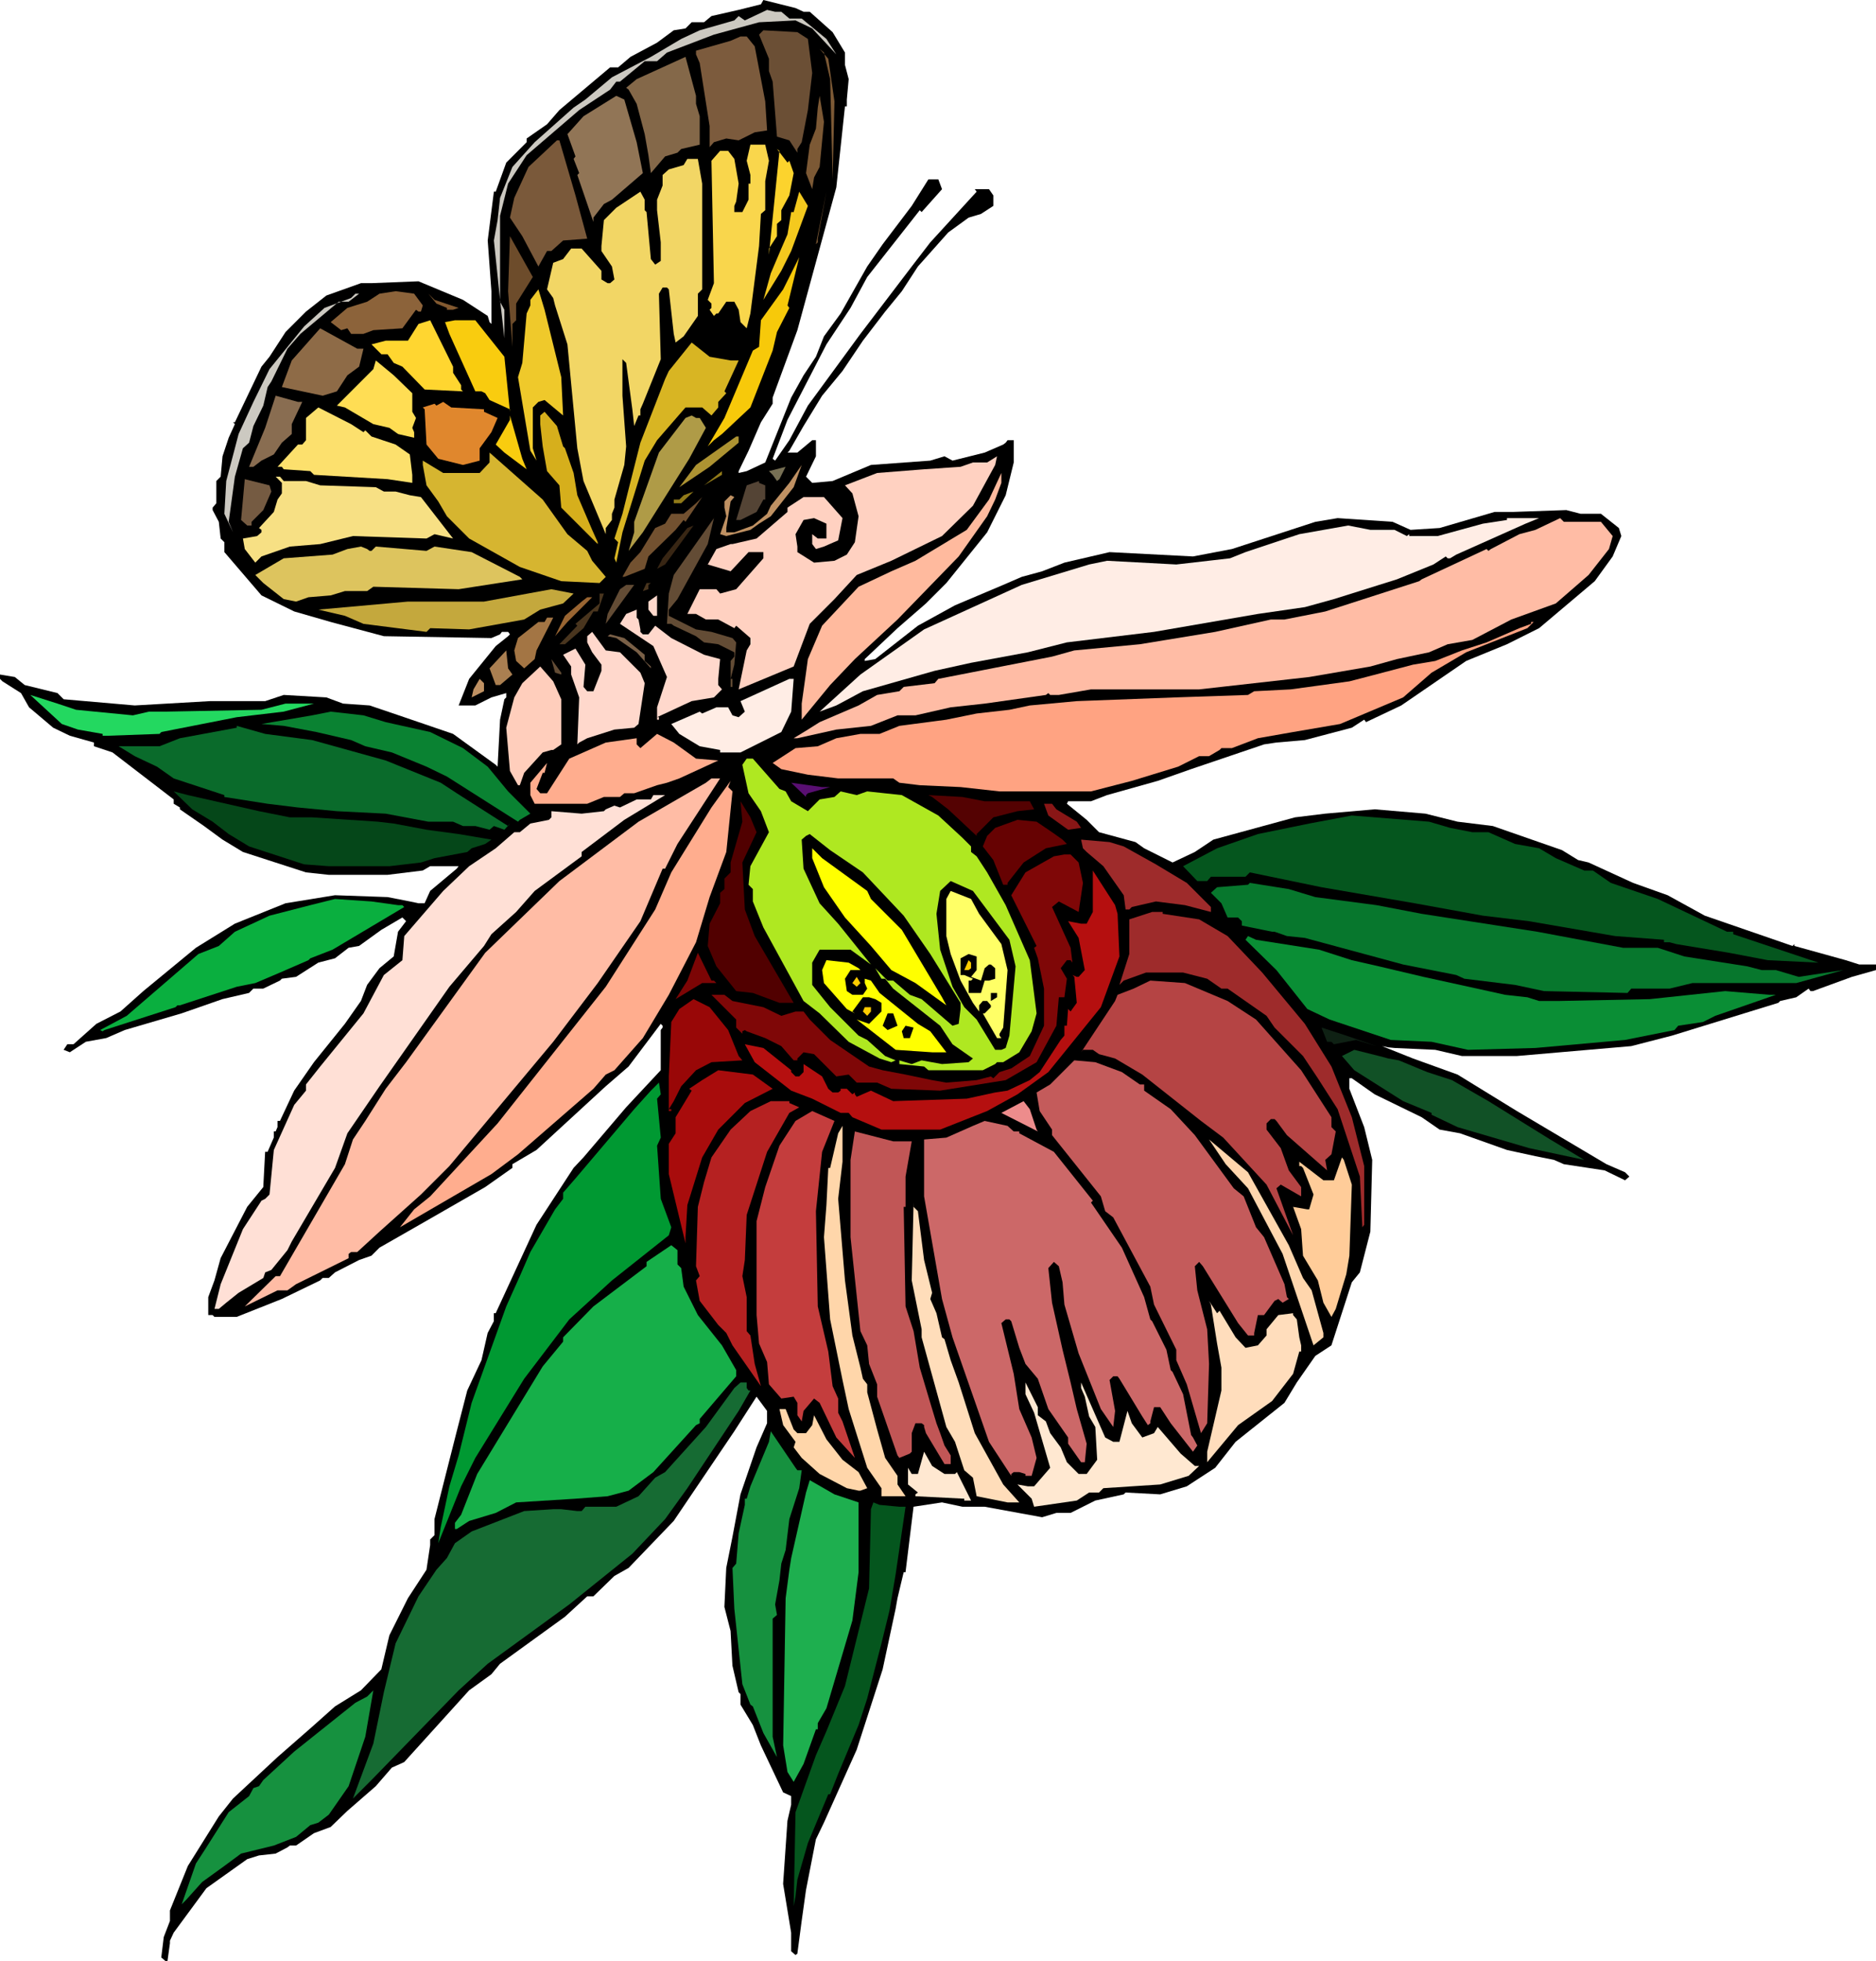 <?xml version="1.0" encoding="UTF-8" standalone="no"?>
<svg
   version="1.0"
   width="129.766mm"
   height="135.592mm"
   id="svg125"
   sodipodi:docname="Butterfly 130.wmf"
   xmlns:inkscape="http://www.inkscape.org/namespaces/inkscape"
   xmlns:sodipodi="http://sodipodi.sourceforge.net/DTD/sodipodi-0.dtd"
   xmlns="http://www.w3.org/2000/svg"
   xmlns:svg="http://www.w3.org/2000/svg">
  <sodipodi:namedview
     id="namedview125"
     pagecolor="#ffffff"
     bordercolor="#000000"
     borderopacity="0.25"
     inkscape:showpageshadow="2"
     inkscape:pageopacity="0.0"
     inkscape:pagecheckerboard="0"
     inkscape:deskcolor="#d1d1d1"
     inkscape:document-units="mm" />
  <defs
     id="defs1">
    <pattern
       id="WMFhbasepattern"
       patternUnits="userSpaceOnUse"
       width="6"
       height="6"
       x="0"
       y="0" />
  </defs>
  <path
     style="fill:#000000;fill-opacity:1;fill-rule:evenodd;stroke:none"
     d="m 210.08,3.07 h 1.616 l 5.979,5.332 3.232,5.332 v 3.231 l 0.97,3.716 -0.485,5.332 v 1.777 h -0.485 l -2.262,21.165 -10.181,37.321 -6.464,17.61 v 1.616 l -3.07,4.847 -3.232,7.432 -2.586,5.332 v 0.485 l 2.101,-0.485 4.848,-2.262 6.787,-16.964 3.232,-5.816 3.232,-4.847 2.101,-5.332 4.363,-5.978 6.949,-12.279 4.04,-5.816 7.595,-10.017 4.363,-6.947 h 2.586 l 0.97,2.585 -5.333,5.978 -0.485,-0.485 -13.736,17.449 -4.363,8.078 -6.302,9.532 -10.181,19.71 -3.878,10.178 0.646,0.485 3.717,-5.332 4.848,-9.047 13.736,-18.741 13.413,-17.61 4.848,-6.301 12.12,-13.248 -0.485,-0.646 h 3.717 l 1.131,1.616 v 2.747 l -3.232,2.1 -3.232,0.969 -5.333,3.877 -7.918,8.886 -4.202,6.462 -4.363,5.332 -5.818,7.593 -5.333,7.916 -5.333,6.462 -4.848,7.917 -3.717,6.462 -0.485,0.485 h 2.586 l 3.878,-3.231 h 0.97 v 4.201 l -2.586,5.332 1.616,1.616 5.333,-0.485 10.019,-4.201 15.514,-1.131 3.717,-1.131 2.101,1.131 8.403,-2.1 4.848,-2.1 0.646,-0.485 0.485,-0.646 h 1.616 v 5.816 l -2.101,8.563 -4.848,9.694 -10.666,13.248 -5.333,5.332 -7.434,6.462 -8.565,8.078 v 0.485 l 2.747,-0.485 11.15,-8.724 9.696,-5.332 12.605,-5.332 4.848,-2.1 5.333,-1.454 5.818,-2.262 11.797,-2.747 21.816,1.131 10.181,-1.939 21.816,-7.109 5.818,-0.969 14.382,0.969 4.686,2.1 7.595,-0.485 14.382,-4.201 h 4.848 l 13.898,-0.485 3.717,0.969 h 5.333 l 4.686,3.716 0.646,2.1 -2.262,5.332 -4.686,6.462 -14.544,12.279 -8.403,4.201 -10.666,4.362 -16.968,11.632 -9.211,4.362 -0.485,-0.646 -3.232,2.1 -12.282,3.231 -7.434,0.646 -3.232,0.485 -19.069,6.462 -8.726,3.07 -13.251,3.716 -4.202,1.616 h -5.979 l -0.323,0.646 5.171,4.201 3.232,3.231 9.534,2.585 2.262,1.616 7.434,3.716 5.818,-2.747 4.848,-3.231 21.331,-5.816 7.918,-0.969 12.928,-1.131 13.251,1.131 8.403,2.1 9.211,1.131 18.099,6.301 4.202,2.585 2.747,0.646 11.635,5.332 9.05,3.231 9.696,5.332 22.947,7.917 0.485,-0.485 v 0.485 l 13.413,3.716 3.555,1.131 h 4.363 v 1.454 l -6.302,1.777 -10.181,3.716 h -0.646 l -0.485,-0.646 -3.232,2.262 -4.202,0.969 -0.485,0.485 -27.795,8.563 -10.666,2.747 -29.896,2.585 h -14.382 l -6.949,-1.616 -10.666,-0.485 -1.616,-0.162 -1.616,-0.323 8.08,3.231 11.635,4.201 15.514,9.532 23.432,13.894 4.848,2.1 1.131,1.131 -1.131,0.969 -5.333,-2.585 -10.666,-1.616 -2.586,-1.131 -4.848,-0.969 -7.434,-1.616 -12.282,-4.362 -5.333,-0.969 -4.686,-3.231 -12.282,-5.978 -5.979,-4.201 h -0.646 v 2.747 l 3.878,10.017 2.101,8.563 -0.485,18.741 -2.747,10.663 -2.101,2.585 -5.333,16.479 -4.202,2.747 -4.848,6.947 -3.232,5.332 -12.766,10.178 -5.333,6.786 -7.434,4.847 -6.949,2.1 -9.05,-0.485 -0.485,0.485 -7.434,1.616 -6.464,3.231 h -3.717 l -3.717,1.131 -15.029,-2.747 h -5.818 l -5.333,-1.131 -7.434,1.131 -2.101,17.125 h -0.485 l -1.616,6.786 -0.485,2.747 -3.394,15.833 -6.787,21.003 -8.565,19.064 -2.101,4.362 -2.586,13.248 -1.131,8.078 -1.131,8.563 -0.485,0.323 -1.131,-0.969 v -4.847 l -2.101,-12.763 1.131,-16.479 0.97,-4.201 v -2.262 l -2.101,-0.969 -5.818,-12.279 -2.101,-5.332 -3.232,-5.332 v -2.747 l -0.485,-0.485 -1.616,-6.947 -0.485,-9.047 -1.616,-6.301 0.485,-10.178 1.616,-8.078 2.101,-11.148 4.202,-12.279 2.747,-6.301 v -3.231 l -2.747,-3.716 -5.818,9.047 -15.837,23.426 -11.797,12.279 -3.717,2.1 -5.494,5.332 h -1.616 l -5.818,5.332 -16.968,12.279 -2.262,2.747 -5.818,4.201 -16.968,18.741 -3.232,1.454 -4.202,4.847 -7.434,6.462 -4.363,4.201 -4.363,1.616 -4.686,3.231 h -1.616 l -0.646,0.485 -3.07,1.616 -4.363,0.485 -3.07,0.969 -10.666,7.593 -8.565,11.632 -0.97,2.1 v 0.646 l -0.646,4.685 h -0.485 l -1.131,-0.969 0.646,-5.332 1.616,-4.201 v -2.747 l 4.686,-11.632 8.08,-12.925 3.717,-4.685 11.635,-10.825 9.05,-7.917 5.979,-5.332 6.787,-4.201 5.333,-5.493 2.101,-8.886 4.848,-9.694 4.848,-7.432 0.97,-6.462 v -1.454 l 1.131,-1.131 v -4.201 l 3.232,-12.763 2.586,-10.178 2.747,-10.663 3.717,-7.917 1.616,-7.109 1.616,-3.07 v -2.1 h 0.485 l 10.666,-23.103 9.696,-14.864 2.586,-2.747 11.15,-13.086 9.05,-9.694 v -10.501 l 0.485,-0.646 v -0.485 l -0.485,-0.485 -8.403,11.148 -5.979,5.17 -18.099,16.641 -6.302,3.716 v 0.969 l -7.11,5.008 -16.322,9.371 -11.312,6.462 -2.101,2.1 -3.232,1.131 -6.302,3.231 -1.616,1.454 h -1.616 l -0.646,0.646 -10.019,4.847 -11.797,4.685 h -5.818 l -0.485,-0.485 h -1.131 v -4.685 l 1.616,-4.362 1.616,-5.816 6.949,-13.41 4.202,-5.17 0.485,-9.209 h 0.646 l 1.616,-3.716 v -1.616 h 0.485 l 0.485,-1.131 v -1.616 h 0.646 l 3.717,-7.917 5.171,-7.432 8.08,-10.017 4.202,-5.978 1.616,-4.201 3.232,-4.362 3.717,-3.07 1.131,-6.462 2.101,-2.747 -0.97,-0.969 -5.494,3.231 -5.818,4.201 -2.747,0.485 -3.555,2.747 -4.363,1.131 -5.818,3.716 -3.717,0.485 -0.485,0.485 -4.363,2.1 h -2.586 l -1.131,1.131 -6.949,1.616 -10.666,3.716 -14.867,4.362 -4.848,2.1 -5.333,0.969 -4.202,2.747 -1.616,-0.646 0.97,-1.454 h 1.616 l 5.979,-5.332 6.302,-3.231 5.979,-5.332 13.736,-11.309 10.181,-6.301 13.251,-5.332 12.928,-2.1 13.736,0.485 5.818,1.131 2.262,0.485 h 1.616 l 1.454,-3.231 6.949,-5.816 0.485,-0.646 h -7.434 l -1.939,1.131 -9.211,1.131 H 85.971 l -5.979,-0.646 -16.483,-5.332 -5.333,-3.231 -4.848,-3.554 -6.302,-4.362 v -0.485 l -1.616,-0.969 v -1.131 l -15.998,-12.279 -4.848,-1.616 v -0.969 l -6.302,-1.777 -4.363,-2.1 L 7.595,184.826 5.494,181.11 0.646,178.04 0,177.394 v -1.131 l 3.878,0.646 2.586,2.1 8.565,2.1 1.616,1.616 18.584,1.616 19.715,-1.131 h 14.382 l 4.848,-1.616 11.15,0.646 4.363,1.616 6.949,0.485 9.05,3.07 12.766,4.362 11.15,8.078 0.485,0.485 0.646,-12.279 1.131,-5.332 0.485,-0.485 v -1.131 l -3.878,1.131 -4.202,2.1 h -4.363 l 2.747,-6.947 6.949,-8.563 3.232,-2.585 0.485,-0.485 -0.485,-0.646 h -1.616 l -0.485,0.646 -2.262,0.969 -28.118,-0.485 -13.898,-3.716 -9.534,-2.747 -8.565,-4.201 -9.696,-11.309 v -2.585 l -0.97,-0.969 -0.485,-4.362 -1.616,-3.07 v -0.646 l 0.97,-1.131 v -5.816 l 1.131,-1.131 0.485,-5.332 1.616,-4.847 1.616,-3.554 -0.485,-0.485 h 0.485 l 6.949,-14.541 2.101,-2.585 4.202,-6.462 5.333,-5.332 5.333,-4.201 9.05,-3.231 h 2.747 l 12.282,-0.485 11.635,4.847 6.464,4.201 0.485,1.616 0.485,0.485 v -8.563 l -0.97,-13.248 1.616,-12.763 h 0.485 l 2.747,-7.593 5.333,-5.332 v -0.969 l 5.333,-3.716 3.232,-3.716 13.251,-11.148 h 2.101 l 3.232,-2.747 6.949,-3.716 4.363,-3.231 3.07,-0.485 1.616,-1.616 h 3.232 l 1.939,-1.616 7.11,-1.616 5.818,-1.454 L 199.576,0 l 8.403,2.1 z"
     id="path1" />
  <path
     style="fill:#ccc9c1;fill-opacity:1;fill-rule:evenodd;stroke:none"
     d="m 204.262,3.07 2.101,1.777 h 3.232 l 6.464,5.332 2.586,4.039 -6.302,-6.786 -4.363,-2.1 -9.534,0.485 -11.797,3.231 -12.282,4.685 -2.586,2.262 h -3.232 l -6.464,5.332 h -0.97 l -1.616,2.1 -8.08,5.332 -13.736,11.794 -4.848,7.432 -2.101,8.401 v 22.457 l 1.131,2.1 v 7.432 l -1.131,-10.017 -1.616,-15.51 0.97,-5.332 0.646,-5.816 3.232,-8.078 5.818,-6.462 10.181,-9.047 3.07,-2.1 6.949,-5.816 10.181,-5.332 7.918,-4.685 4.848,-2.262 9.05,-2.585 1.131,-1.131 1.616,1.131 5.818,-2.747 2.101,0.485 z"
     id="path2" />
  <path
     style="fill:#6b4f35;fill-opacity:1;fill-rule:evenodd;stroke:none"
     d="m 211.211,10.178 1.131,8.886 -1.131,9.694 -1.616,8.401 -1.131,1.777 v 0.969 l -2.101,-3.231 -3.232,-0.969 -1.131,-14.379 -0.97,-2.747 v -3.231 l -2.586,-6.301 1.131,-1.131 8.888,0.485 z"
     id="path3" />
  <path
     style="fill:#7c5b3d;fill-opacity:1;fill-rule:evenodd;stroke:none"
     d="m 197.313,12.117 2.747,14.379 0.485,7.593 -3.232,0.485 -4.202,2.1 -3.232,-0.485 -3.232,0.969 -1.131,1.292 v -5.493 l -2.586,-16.479 -0.97,-2.262 v -0.969 l 9.05,-2.585 2.586,-1.131 h 1.616 z"
     id="path4" />
  <path
     style="fill:#7c5935;fill-opacity:1;fill-rule:evenodd;stroke:none"
     d="m 218.16,26.496 -0.485,20.357 -0.646,-26.173 -1.616,-6.947 -1.131,-0.969 2.262,2.585 z"
     id="path5" />
  <path
     style="fill:#846849;fill-opacity:1;fill-rule:evenodd;stroke:none"
     d="m 181.961,27.142 0.97,3.231 v 7.432 l -4.848,1.131 -0.97,0.969 -3.232,0.969 -3.717,4.362 -0.646,-4.685 -0.97,-5.493 -2.101,-7.916 -2.101,-3.716 -0.646,-0.485 2.747,-2.262 12.766,-5.816 2.747,10.178 z"
     id="path6" />
  <path
     style="fill:#917556;fill-opacity:1;fill-rule:evenodd;stroke:none"
     d="m 166.448,37.159 1.616,8.078 -8.08,6.947 -2.101,1.131 -2.747,3.554 v 1.131 l -4.202,-12.279 0.485,-0.485 -1.454,-3.716 0.485,-0.646 -2.101,-5.816 4.202,-4.685 8.565,-5.332 2.101,0.969 z"
     id="path7" />
  <path
     style="fill:#7c5935;fill-opacity:1;fill-rule:evenodd;stroke:none"
     d="m 214.281,43.622 -1.454,2.747 -0.485,3.07 -1.616,-4.201 0.97,-7.432 1.616,-4.201 0.485,-5.493 0.485,-3.07 1.131,6.786 z"
     id="path8" />
  <path
     style="fill:#7a593a;fill-opacity:1;fill-rule:evenodd;stroke:none"
     d="m 150.449,51.053 3.07,11.309 -6.302,0.485 -3.07,2.747 h -1.131 l -2.262,4.039 -4.202,-7.916 -3.232,-4.847 1.131,-5.17 3.717,-8.078 7.434,-6.947 h 0.646 z"
     id="path9" />
  <path
     style="fill:#f9d64c;fill-opacity:1;fill-rule:evenodd;stroke:none"
     d="m 201.03,42.006 -0.97,5.332 v 7.593 l -1.131,0.969 -0.485,8.401 -2.262,17.61 -0.97,3.877 -1.616,-1.616 -0.485,-3.231 -1.131,-2.1 h -2.101 l -2.101,3.07 h -0.485 l -0.646,0.646 -1.131,-1.616 0.485,-0.485 v -1.131 l -0.97,-0.969 1.616,-4.362 -0.646,-31.989 2.262,-2.585 h 2.101 l 1.616,2.1 1.131,6.462 -0.646,4.685 -0.485,1.131 v 1.616 h 2.101 l 1.616,-3.231 v -4.201 h 0.485 v -2.262 l -0.97,-3.716 0.97,-4.201 h 3.878 z"
     id="path10" />
  <path
     style="fill:#fcd32d;fill-opacity:1;fill-rule:evenodd;stroke:none"
     d="m 206.363,42.006 1.131,3.231 -1.131,5.816 -2.101,3.877 v 2.585 l -1.131,0.969 v 3.231 l -2.101,3.231 v 1.616 l 2.747,-27.142 -0.646,-0.485 2.747,3.554 z"
     id="path11" />
  <path
     style="fill:#f2d665;fill-opacity:1;fill-rule:evenodd;stroke:none"
     d="m 183.577,47.984 v 27.627 l -1.131,1.131 v 5.816 l -3.717,5.332 -2.101,1.616 -0.485,-2.262 -1.293,-11.632 -0.485,-0.485 h -1.131 l -0.97,1.616 0.485,17.125 -4.686,11.632 -0.646,1.454 v 1.616 h -0.485 l -1.131,2.747 -0.485,-4.362 -1.616,-12.117 -0.97,-0.969 v 9.532 l 0.97,13.248 -0.485,4.847 -2.586,9.047 v 2.1 l -0.646,1.616 v 1.616 l -1.616,2.1 v 1.616 l -5.818,-13.894 -1.616,-8.563 -2.586,-27.142 -3.232,-10.178 -0.485,-1.939 -1.616,-2.262 1.616,-6.947 2.586,-0.969 2.101,-2.747 h 2.747 l 5.171,5.816 v 2.262 l 1.616,0.969 h 0.646 l 1.131,-0.969 -0.646,-3.393 -2.747,-4.039 v -1.292 l 0.646,-6.786 3.232,-3.231 6.302,-4.201 1.131,2.1 v 2.747 l 0.485,0.485 1.131,12.279 1.131,1.454 1.454,-0.969 v -4.847 l -0.97,-8.401 v -2.747 l 1.454,-3.716 v -2.747 l 1.616,-1.454 3.878,-1.131 0.97,-1.616 h 2.747 z"
     id="path12" />
  <path
     style="fill:#f4c91e;fill-opacity:1;fill-rule:evenodd;stroke:none"
     d="m 206.848,65.594 -2.586,5.17 -4.686,7.593 1.939,-6.947 2.747,-6.462 1.616,-3.716 0.97,-5.816 h 0.646 l 1.454,-5.332 2.262,3.716 z"
     id="path13" />
  <path
     style="fill:#7c5935;fill-opacity:1;fill-rule:evenodd;stroke:none"
     d="m 213.797,63.332 -0.485,0.485 2.747,-13.733 -2.262,12.279 z"
     id="path14" />
  <path
     style="fill:#6d4c2b;fill-opacity:1;fill-rule:evenodd;stroke:none"
     d="m 134.936,79.327 v 4.362 l -0.97,0.969 v 5.978 l -1.131,-14.541 0.485,-14.379 5.979,10.663 z"
     id="path15" />
  <path
     style="fill:#f7c90a;fill-opacity:1;fill-rule:evenodd;stroke:none"
     d="m 206.363,80.457 -3.232,6.301 -1.131,4.847 -5.818,14.864 -7.434,6.947 -2.101,1.616 -1.616,1.616 4.363,-7.432 7.434,-17.61 1.616,-0.969 0.485,-6.947 5.818,-8.078 4.202,-8.401 -3.07,12.602 z"
     id="path16" />
  <path
     style="fill:#efc92b;fill-opacity:1;fill-rule:evenodd;stroke:none"
     d="m 146.733,98.552 0.485,10.017 -4.848,-4.039 -1.616,0.485 -1.454,1.454 v 10.663 l 0.97,3.231 -1.616,-2.585 -3.232,-19.226 1.131,-3.716 1.131,-12.925 0.97,-2.1 v -1.454 l 2.101,-2.747 1.616,5.332 z"
     id="path17" />
  <path
     style="fill:#8c633a;fill-opacity:1;fill-rule:evenodd;stroke:none"
     d="m 110.534,79.811 -0.485,1.616 h -0.646 l -0.646,-0.485 -3.555,4.847 -7.595,0.485 -2.586,0.969 h -3.232 l -0.97,-1.454 -1.616,0.485 -2.747,-2.1 4.363,-3.716 5.171,-1.616 3.232,-2.1 4.202,-0.646 4.848,0.646 z"
     id="path18" />
  <path
     style="fill:#ccc9c1;fill-opacity:1;fill-rule:evenodd;stroke:none"
     d="M 91.142,78.842 H 88.557 l -10.019,8.401 -3.394,3.877 -4.202,8.563 -0.97,1.454 -1.131,4.847 -2.586,5.332 -1.131,4.362 -1.616,1.454 -2.101,7.432 -1.616,11.794 1.131,2.747 -2.262,-4.847 0.485,-8.563 2.262,-8.563 0.97,-3.716 3.878,-8.401 4.202,-8.563 9.05,-11.148 5.333,-4.847 6.949,-2.585 1.131,-1.131 h 0.97 z"
     id="path19" />
  <path
     style="fill:#825930;fill-opacity:1;fill-rule:evenodd;stroke:none"
     d="m 119.907,80.457 -1.454,0.485 h -1.616 v -0.485 l -2.747,-1.131 -2.101,-2.585 1.616,1.616 z"
     id="path20" />
  <path
     style="fill:#ffd630;fill-opacity:1;fill-rule:evenodd;stroke:none"
     d="m 118.453,97.421 2.101,3.231 v 1.131 l 0.485,0.485 -10.019,-0.485 -5.818,-5.978 -2.262,-0.969 -1.616,-2.262 h -1.616 l -2.586,-2.585 3.717,-0.969 h 5.818 l 2.747,-4.362 3.07,-0.969 5.979,12.117 z"
     id="path21" />
  <path
     style="fill:#f9cc0f;fill-opacity:1;fill-rule:evenodd;stroke:none"
     d="m 131.865,93.221 1.454,14.379 v -0.646 l -5.333,-2.423 -1.131,-1.777 -0.97,-0.485 h -1.616 l -6.787,-15.025 -1.131,-3.07 2.586,-0.485 h 5.333 z"
     id="path22" />
  <path
     style="fill:#8e6b47;fill-opacity:1;fill-rule:evenodd;stroke:none"
     d="m 95.021,91.121 -1.131,4.685 -3.07,2.262 -2.747,4.201 -3.717,1.131 -10.666,-2.262 2.586,-6.947 7.434,-8.401 9.696,5.332 z"
     id="path23" />
  <path
     style="fill:#d8b523;fill-opacity:1;fill-rule:evenodd;stroke:none"
     d="m 191.011,94.19 h 2.101 l -3.717,8.078 0.485,0.485 -2.101,2.262 v 1.454 l -1.778,2.1 -2.424,-2.1 h -4.363 l -7.434,8.563 -3.232,5.332 -5.818,18.741 -1.616,7.917 -0.485,-1.131 0.97,-4.201 -0.97,-0.969 2.101,-6.462 1.616,-6.462 3.07,-12.117 6.464,-16.641 0.97,-2.1 5.979,-7.432 4.686,3.716 z"
     id="path24" />
  <path
     style="fill:#ffdd54;fill-opacity:1;fill-rule:evenodd;stroke:none"
     d="m 107.787,102.753 v 4.847 l 0.97,1.616 -0.97,2.585 0.485,1.131 v 1.454 l -4.202,-0.969 -2.262,-1.616 -4.202,-0.969 -7.434,-4.362 -2.101,-0.485 4.202,-4.201 5.333,-5.332 0.646,-2.262 4.686,3.877 z"
     id="path25" />
  <path
     style="fill:#896d51;fill-opacity:1;fill-rule:evenodd;stroke:none"
     d="m 79.022,105.015 -2.747,5.816 v 2.585 l -2.586,2.262 -2.101,3.07 -3.232,1.616 -2.101,1.616 h -1.131 l 4.202,-10.178 2.747,-8.401 5.818,1.616 z"
     id="path26" />
  <path
     style="fill:#e0872d;fill-opacity:1;fill-rule:evenodd;stroke:none"
     d="m 126.533,106.954 v 0.646 l 3.555,1.616 -1.616,3.716 -3.07,4.201 v 3.231 l -4.363,1.131 -6.464,-1.616 -3.07,-3.716 -0.485,-9.209 -0.485,-0.485 3.07,-0.969 0.485,0.485 1.778,-0.969 2.101,1.454 z"
     id="path27" />
  <path
     style="fill:#fce06d;fill-opacity:1;fill-rule:evenodd;stroke:none"
     d="m 95.021,112.931 0.485,-0.485 1.616,1.616 6.302,2.1 3.717,2.585 0.646,5.332 v 2.1 l -6.464,-0.969 -19.23,-1.131 -0.97,-0.969 -6.949,-0.485 -0.485,-0.646 h -1.131 l 5.333,-5.816 h 1.131 l 0.97,-1.131 v -5.816 l 3.232,-2.747 8.565,4.362 z"
     id="path28" />
  <path
     style="fill:#d6af1c;fill-opacity:1;fill-rule:evenodd;stroke:none"
     d="m 147.217,116.647 0.485,0.485 2.262,6.462 0.97,5.816 3.878,9.047 1.454,3.231 v 0.485 l -9.534,-9.532 -0.485,-5.816 -3.232,-3.716 -1.131,-6.462 -0.646,-5.816 v -2.262 l 1.131,-0.969 3.232,3.716 z"
     id="path29" />
  <path
     style="fill:#f9cc0f;fill-opacity:1;fill-rule:evenodd;stroke:none"
     d="m 137.683,122.625 -5.818,-4.362 -2.262,-2.1 3.717,-6.462 v -1.131 l 3.232,11.309 z"
     id="path30" />
  <path
     style="fill:#af9b47;fill-opacity:1;fill-rule:evenodd;stroke:none"
     d="m 182.931,109.215 1.616,2.585 -4.363,8.078 -12.12,19.226 -3.717,4.847 1.454,-4.847 v -2.747 l 6.464,-18.095 6.949,-9.047 1.616,-0.646 1.131,0.646 z"
     id="path31" />
  <path
     style="fill:#ad9332;fill-opacity:1;fill-rule:evenodd;stroke:none"
     d="m 193.112,115.678 -7.595,6.301 -7.918,5.332 4.363,-5.816 10.504,-7.432 h 0.646 z"
     id="path32" />
  <path
     style="fill:#d6b530;fill-opacity:1;fill-rule:evenodd;stroke:none"
     d="m 148.349,139.589 5.171,4.362 1.293,2.585 3.555,4.201 -1.616,1.616 -10.019,-0.485 -10.827,-3.716 -13.251,-7.432 -5.818,-5.816 -2.262,-3.877 -3.07,-4.201 -0.97,-5.332 v -1.131 l 5.333,3.231 h 9.534 l 2.586,-2.747 v -2.585 l 13.898,12.279 z"
     id="path33" />
  <path
     style="fill:#ffd1c1;fill-opacity:1;fill-rule:evenodd;stroke:none"
     d="m 254.358,132.157 -8.08,7.916 -13.251,6.462 -9.05,3.716 -5.818,6.301 -6.464,6.462 -4.202,11.148 -14.382,5.978 2.101,-10.178 0.97,-1.616 v -1.616 l -3.717,-3.231 -0.485,0.646 -4.202,-2.262 h -3.232 l -2.586,-1.454 H 179.699 l 3.232,-6.462 h 4.363 l 0.97,1.131 4.202,-1.131 7.11,-8.078 v -1.616 h -3.878 l -4.686,5.008 -5.979,-1.777 2.262,-4.039 3.717,-1.292 h 0.485 l 6.302,-1.454 8.08,-6.947 v -1.131 l 4.202,-2.747 h 5.333 l 4.848,5.493 -1.131,5.816 -3.717,1.616 -2.101,0.646 -0.97,-1.292 v -2.585 l 1.454,1.131 h 2.262 v -3.877 l -3.232,-1.454 -2.747,0.485 -2.101,3.716 0.485,3.231 v 1.454 l 4.363,2.747 5.333,-0.485 3.232,-1.616 2.101,-3.231 0.97,-6.786 -1.616,-5.978 -1.939,-2.1 8.403,-3.231 12.282,-0.969 9.534,-0.646 3.232,-1.131 h 3.717 l 2.586,-1.616 -0.485,2.262 z"
     id="path34" />
  <path
     style="fill:#bf9163;fill-opacity:1;fill-rule:evenodd;stroke:none"
     d="m 201.515,134.904 -3.07,1.939 -2.262,1.616 -6.302,1.616 -1.616,-0.485 1.616,-4.685 -0.485,-2.262 v -1.616 l 1.616,-1.616 0.97,0.485 -0.97,1.131 -1.131,6.947 v 1.131 h 2.101 l 4.848,-1.777 3.717,-3.07 0.97,-2.1 4.848,-5.978 3.232,-4.685 -2.101,5.816 z"
     id="path35" />
  <path
     style="fill:#777054;fill-opacity:1;fill-rule:evenodd;stroke:none"
     d="m 203.131,125.695 -1.131,-1.616 -0.97,-0.969 4.363,-1.131 -1.616,3.231 z"
     id="path36" />
  <path
     style="fill:#917a19;fill-opacity:1;fill-rule:evenodd;stroke:none"
     d="m 184.062,126.826 4.686,-3.716 v 0.969 z"
     id="path37" />
  <path
     style="fill:#ffba9e;fill-opacity:1;fill-rule:evenodd;stroke:none"
     d="m 260.176,130.541 -2.101,4.362 -7.434,10.501 -15.998,16.479 -11.15,10.34 -6.464,6.786 -7.434,9.047 v -4.201 l 1.131,-8.078 0.485,-3.554 3.717,-8.724 9.534,-10.178 8.565,-4.039 6.302,-2.747 13.413,-8.078 5.818,-7.917 3.232,-6.947 v 2.585 z"
     id="path38" />
  <path
     style="fill:#f7e084;fill-opacity:1;fill-rule:evenodd;stroke:none"
     d="m 74.174,125.695 h 5.818 l 3.717,1.131 14.544,0.485 2.101,1.131 h 3.07 l 3.717,0.969 2.909,0.485 8.403,10.825 -4.848,-1.131 -2.101,1.131 -19.23,-0.646 -8.565,2.1 -7.918,0.646 -7.434,2.585 -1.616,1.616 -2.747,-3.554 -0.485,-2.747 3.717,-0.646 1.131,-0.969 v -0.646 l -0.646,-0.485 3.878,-4.201 0.97,-3.231 1.131,-1.616 v -2.747 l -1.616,-1.616 h 1.131 z"
     id="path39" />
  <path
     style="fill:#755b42;fill-opacity:1;fill-rule:evenodd;stroke:none"
     d="m 70.942,128.441 -2.101,4.847 -3.07,3.07 v 0.969 h -1.131 l -1.616,-1.454 0.97,-10.663 6.464,1.616 z"
     id="path40" />
  <path
     style="fill:#544435;fill-opacity:1;fill-rule:evenodd;stroke:none"
     d="m 200.061,126.826 v 3.716 h -0.485 l -1.778,3.231 -4.202,2.1 h -1.131 l 2.747,-9.047 3.232,-1.131 v 0.485 z"
     id="path41" />
  <path
     style="fill:#917a19;fill-opacity:1;fill-rule:evenodd;stroke:none"
     d="m 176.144,131.511 v -0.969 h 1.454 l 1.131,-1.131 2.586,-0.969 -3.232,3.07 z"
     id="path42" />
  <path
     style="fill:#725130;fill-opacity:1;fill-rule:evenodd;stroke:none"
     d="m 178.729,135.873 -2.101,2.585 -7.11,6.947 -0.97,3.231 -5.333,2.1 h -0.485 l 2.101,-3.716 2.586,-2.747 3.878,-6.301 2.586,-1.131 1.616,-2.585 h 3.232 l 3.232,-2.747 1.616,-1.616 -4.363,6.462 z"
     id="path43" />
  <path
     style="fill:#634c35;fill-opacity:1;fill-rule:evenodd;stroke:none"
     d="m 177.113,156.553 -2.262,2.747 v 1.616 l 7.11,3.554 4.04,0.646 5.494,1.616 0.97,1.131 -0.485,5.816 -0.97,3.716 h 0.485 v 2.1 h -0.485 v -6.786 l 0.97,-1.131 v -1.131 l -4.202,-2.1 -3.717,-0.485 -2.101,-1.616 -5.818,-2.747 -0.646,-0.485 h -1.131 l 0.485,-7.916 1.293,-4.847 10.504,-14.864 -1.616,6.786 z"
     id="path44" />
  <path
     style="fill:#ffede5;fill-opacity:1;fill-rule:evenodd;stroke:none"
     d="m 398.828,136.842 -18.099,8.078 -1.616,0.969 h -0.646 l -0.485,-0.485 -3.232,2.1 -9.534,3.877 -16.483,5.17 -7.595,2.1 -12.282,1.777 -27.149,4.685 -22.786,2.747 -10.181,2.585 -14.867,2.747 -9.534,2.1 -18.746,5.332 -6.949,3.716 -4.363,1.616 10.666,-9.694 16.645,-11.794 25.533,-11.632 17.614,-5.332 4.686,-0.969 18.099,0.969 14.059,-1.616 4.04,-1.616 14.059,-4.685 12.766,-2.262 5.818,1.131 h 6.302 l 3.232,1.616 0.646,-0.485 v 0.485 h 7.434 l 11.797,-3.231 6.302,-0.969 v -0.485 h 8.403 z"
     id="path45" />
  <path
     style="fill:#ffbca5;fill-opacity:1;fill-rule:evenodd;stroke:none"
     d="m 418.544,136.358 3.07,3.716 -0.97,3.393 -5.333,6.786 -8.565,7.432 -11.635,4.201 -10.181,5.332 -6.464,1.131 -4.848,2.1 -8.403,1.777 -6.949,1.939 -15.998,2.747 -28.765,3.231 h -28.28 l -8.403,1.454 h -2.262 l -0.485,-0.485 -0.646,0.485 -15.998,2.262 -8.888,0.969 -9.211,2.1 h -4.686 l -6.949,2.747 -9.05,0.969 -10.181,2.262 h -0.97 l 3.717,-2.262 3.07,-1.939 10.181,-4.362 4.848,-2.747 5.818,-0.969 1.131,-1.131 8.08,-0.969 0.97,-1.131 29.734,-5.816 5.818,-1.616 17.13,-1.616 19.715,-3.231 14.544,-3.231 h 3.555 l 10.666,-2.1 24.563,-7.917 0.646,-0.485 16.968,-7.917 0.485,0.485 0.646,-0.485 7.434,-3.877 4.202,-1.131 6.464,-3.07 0.97,0.969 z"
     id="path46" />
  <path
     style="fill:#382614;fill-opacity:1;fill-rule:evenodd;stroke:none"
     d="m 171.781,148.636 1.454,-2.747 6.464,-7.917 1.616,-0.646 -7.434,10.178 z"
     id="path47" />
  <path
     style="fill:#ddc45e;fill-opacity:1;fill-rule:evenodd;stroke:none"
     d="m 96.637,143.951 h 0.485 l 1.131,-1.131 13.251,1.131 2.101,-1.131 9.696,1.454 12.605,6.462 0.646,0.646 -16.645,2.585 -22.301,-0.646 -1.616,1.131 h -5.818 l -3.717,1.131 -5.818,0.485 -3.232,1.131 -3.232,-0.646 -5.333,-4.201 -2.101,-2.1 7.434,-4.362 12.766,-0.969 3.878,-1.454 3.555,-0.646 1.616,0.646 z"
     id="path48" />
  <path
     style="fill:#49351e;fill-opacity:1;fill-rule:evenodd;stroke:none"
     d="m 169.518,152.837 v 1.131 l -1.454,0.485 0.97,-2.1 h 1.131 z"
     id="path49" />
  <path
     style="fill:#634c35;fill-opacity:1;fill-rule:evenodd;stroke:none"
     d="m 158.368,163.015 0.485,-2.585 3.232,-6.462 1.616,-1.131 h 2.101 z"
     id="path50" />
  <path
     style="fill:#c4a83d;fill-opacity:1;fill-rule:evenodd;stroke:none"
     d="m 147.217,157.684 -5.979,1.616 -4.202,2.585 -14.382,2.585 -10.181,-0.323 -0.97,0.969 -16.483,-2.1 -4.848,-2.1 -6.949,-1.616 23.432,-2.1 h 19.877 l 17.614,-3.231 5.818,1.131 z"
     id="path51" />
  <path
     style="fill:#49351e;fill-opacity:1;fill-rule:evenodd;stroke:none"
     d="m 156.267,159.784 h -1.131 l -0.97,1.616 -1.616,2.747 -4.848,4.201 h -1.454 l 4.686,-4.847 -0.485,-0.485 6.302,-5.332 v -2.585 h 1.131 z"
     id="path52" />
  <path
     style="fill:#ffd8cc;fill-opacity:1;fill-rule:evenodd;stroke:none"
     d="m 170.811,160.915 -1.293,-1.616 v -2.1 l 2.262,-1.616 v 5.332 z"
     id="path53" />
  <path
     style="fill:#996532;fill-opacity:1;fill-rule:evenodd;stroke:none"
     d="m 148.349,162.531 -3.232,3.716 2.586,-5.332 4.363,-3.716 1.454,-1.131 h 1.293 z"
     id="path54" />
  <path
     style="fill:#ffd8cc;fill-opacity:1;fill-rule:evenodd;stroke:none"
     d="m 166.933,161.884 0.485,2.585 v 0.646 l 0.646,0.646 h 1.454 l 1.778,-2.262 4.202,3.231 8.565,4.362 4.202,1.131 -0.485,5.17 v 1.616 l 0.97,1.131 -2.101,2.1 -5.818,0.969 -9.05,4.201 h 0.485 v 0.646 h -0.485 v -3.231 l 2.586,-7.917 -3.555,-8.078 -8.726,-5.816 1.616,-2.585 2.747,-1.131 v 2.1 z"
     id="path55" />
  <path
     style="fill:#a37544;fill-opacity:1;fill-rule:evenodd;stroke:none"
     d="m 140.269,169.962 -0.485,2.262 -2.747,2.423 -2.101,-1.939 -0.485,-2.747 0.97,-3.231 5.333,-4.201 h 1.616 l 0.646,-1.131 h 1.616 z"
     id="path56" />
  <path
     style="fill:#ffa382;fill-opacity:1;fill-rule:evenodd;stroke:none"
     d="m 399.313,164.146 -15.998,6.301 -9.05,5.332 -7.434,6.462 -16.483,6.947 -12.282,2.1 -9.211,1.616 -6.787,2.585 h -2.747 l -0.485,0.485 -2.747,1.616 h -2.586 l -5.494,2.747 -12.12,3.716 -10.666,2.747 H 261.307 l -10.181,-1.131 -10.666,-0.485 -5.333,-0.646 -1.616,-1.131 h -14.382 l -7.918,-0.969 -6.949,-1.454 -2.262,-1.616 5.979,-3.877 5.818,-0.485 4.848,-2.1 6.302,-1.131 h 5.01 l 5.171,-2.1 12.282,-1.616 7.918,-1.616 8.565,-0.969 5.333,-1.131 12.282,-1.131 25.694,-0.969 19.069,-0.646 1.616,-0.969 9.534,-0.485 15.352,-2.1 4.363,-1.131 12.282,-3.231 5.818,-0.969 6.949,-2.747 6.464,-2.1 8.565,-3.716 3.07,-1.131 v -0.485 h 0.646 z"
     id="path57" />
  <path
     style="fill:#ffd8cc;fill-opacity:1;fill-rule:evenodd;stroke:none"
     d="m 162.085,170.447 5.333,5.332 1.131,2.747 -1.616,10.663 -1.131,0.969 -5.171,0.485 -7.11,2.262 -2.101,1.131 -0.485,0.485 0.485,-12.279 -2.101,-5.978 v -2.1 l -2.101,-3.07 3.232,-1.616 2.586,4.201 -0.485,5.816 0.97,1.131 h 1.616 l 2.101,-5.332 v -1.616 l -2.424,-3.231 -1.293,-2.585 v -1.616 l 1.293,-1.131 3.555,4.847 z"
     id="path58" />
  <path
     style="fill:#7a6047;fill-opacity:1;fill-rule:evenodd;stroke:none"
     d="m 168.549,171.093 v 1.616 l 1.616,1.454 v 0.485 l -3.717,-4.201 -5.333,-3.716 -2.262,-0.485 0.646,-0.485 3.717,0.969 z"
     id="path59" />
  <path
     style="fill:#aa7f51;fill-opacity:1;fill-rule:evenodd;stroke:none"
     d="m 133.966,176.263 -3.232,2.747 h -1.131 l -1.616,-4.362 4.363,-4.685 0.485,4.685 z"
     id="path60" />
  <path
     style="fill:#634c35;fill-opacity:1;fill-rule:evenodd;stroke:none"
     d="m 146.733,176.91 v -0.646 l -1.616,-0.485 -0.97,-3.554 2.586,3.554 z"
     id="path61" />
  <path
     style="fill:#ffcebc;fill-opacity:1;fill-rule:evenodd;stroke:none"
     d="m 146.733,182.726 v 11.794 l -2.101,1.454 h -0.485 l -2.262,0.646 -4.848,5.332 -1.131,3.231 h -0.485 l -2.101,-3.716 -0.97,-11.309 2.101,-7.916 2.101,-3.716 4.686,-4.362 3.394,3.877 z"
     id="path62" />
  <path
     style="fill:#bf9163;fill-opacity:1;fill-rule:evenodd;stroke:none"
     d="m 126.533,180.625 -3.232,1.616 0.485,-2.1 1.616,-2.747 1.131,1.131 z"
     id="path63" />
  <path
     style="fill:#ffede5;fill-opacity:1;fill-rule:evenodd;stroke:none"
     d="m 206.848,185.957 -2.586,5.332 -10.666,5.332 h -5.333 v -0.646 l -5.333,-0.969 -5.333,-3.231 -2.101,-2.585 7.434,-3.231 0.646,0.485 3.717,-1.616 h 3.07 l 1.131,2.1 1.616,0.485 1.616,-1.454 -1.131,-2.747 12.766,-5.816 h 1.131 z"
     id="path64" />
  <path
     style="fill:#23d860;fill-opacity:1;fill-rule:evenodd;stroke:none"
     d="m 19.877,185.472 14.867,1.454 4.202,-0.969 h 4.363 l 25.048,-0.485 6.302,-1.616 h 7.434 l -7.918,2.1 -12.282,1.454 -19.715,3.877 -0.485,0.485 -13.413,0.485 H 26.826 v -0.485 l -6.464,-1.131 -4.202,-1.454 -8.242,-7.593 7.11,2.262 z"
     id="path65" />
  <path
     style="fill:#0a8232;fill-opacity:1;fill-rule:evenodd;stroke:none"
     d="m 100.838,188.703 11.635,2.585 8.565,4.201 6.464,4.847 5.333,6.462 5.818,5.816 -2.747,1.616 -0.485,0.485 -18.584,-11.794 -5.333,-2.585 -9.05,-3.716 -6.949,-1.616 -3.717,-1.616 -9.05,-2.1 -8.565,-1.616 -5.818,-0.485 13.251,-2.262 4.848,-0.969 8.565,0.969 z"
     id="path66" />
  <path
     style="fill:#0a6b2b;fill-opacity:1;fill-rule:evenodd;stroke:none"
     d="m 81.608,193.389 19.23,5.332 14.382,5.816 4.202,2.747 13.413,8.563 0.485,-0.646 -1.454,1.616 -2.747,-0.969 -1.131,0.969 -3.717,-0.969 h -3.232 l -2.586,-1.131 h -6.464 l -11.15,-2.1 -12.766,-0.646 -10.181,-0.969 -7.918,-0.969 -11.312,-1.777 v -0.485 l -13.251,-4.362 -4.363,-3.07 -5.818,-2.747 -4.202,-2.585 h 10.666 l 5.333,-2.1 14.867,-2.747 v -0.485 l 7.434,2.1 z"
     id="path67" />
  <path
     style="fill:#ffad8e;fill-opacity:1;fill-rule:evenodd;stroke:none"
     d="m 181.961,198.236 5.818,0.485 -10.181,4.685 -3.232,1.131 -2.586,0.646 -5.979,2.1 h -2.586 l -1.131,0.969 h -4.202 l -4.363,1.777 h -13.736 l -1.131,-2.262 v -3.231 l 4.363,-5.17 -0.646,2.585 h -0.485 l -1.616,4.201 0.97,1.131 h 1.778 l 5.818,-9.047 9.534,-4.201 8.08,-1.131 v 1.616 l 0.97,0.969 4.363,-3.716 4.363,2.262 z"
     id="path68" />
  <path
     style="fill:#000000;fill-opacity:1;fill-rule:evenodd;stroke:none"
     d="m 201.03,195.974 v 0.646 l -0.485,0.485 h -0.97 l 5.171,-3.07 h 1.131 z"
     id="path69" />
  <path
     style="fill:#afe821;fill-opacity:1;fill-rule:evenodd;stroke:none"
     d="m 203.777,206.152 1.616,0.646 1.454,2.585 4.363,2.585 3.07,-3.07 3.878,-0.646 1.616,-1.454 4.202,0.969 2.747,-0.969 9.05,0.969 9.534,5.332 6.302,5.816 2.262,2.262 v 1.454 l 1.454,1.131 2.747,4.201 4.848,8.563 6.302,14.379 1.778,13.894 -1.293,4.685 -3.232,5.493 -4.202,2.585 h -1.616 l -0.485,0.485 -3.232,1.616 h -14.221 l -1.131,-0.969 -6.464,-0.646 v -0.969 l 3.232,0.969 2.586,-0.969 5.333,0.969 6.949,-0.485 1.131,-0.969 -5.333,-3.716 -3.232,-4.847 -12.282,-9.694 -2.101,-2.585 h -0.97 l -1.616,-2.747 3.232,3.231 h 1.454 l 4.363,3.716 3.07,1.131 8.08,6.947 1.616,-0.485 0.485,-3.877 v -1.616 l -7.918,-12.763 -6.949,-10.017 -10.666,-11.309 -8.565,-5.816 -5.333,-4.201 -0.97,0.485 -1.131,0.969 0.485,7.593 4.202,9.047 4.848,5.332 8.565,10.663 -5.333,-3.877 h -8.08 l -1.939,3.393 v 5.816 l 4.686,5.816 7.434,7.432 2.262,1.131 4.686,4.201 2.747,1.131 -1.131,0.485 -3.07,-0.969 -8.08,-4.362 -7.595,-7.432 -4.202,-3.231 -10.504,-19.226 -2.747,-6.786 V 232.325 l -1.131,-1.131 0.485,-4.847 4.848,-8.886 -2.101,-5.493 -3.232,-4.685 -1.616,-7.432 1.131,-1.616 h 1.616 z"
     id="path70" />
  <path
     style="fill:#ffbca5;fill-opacity:1;fill-rule:evenodd;stroke:none"
     d="m 177.113,220.531 -3.232,6.462 h -0.646 l -5.818,13.733 -11.15,16.156 -11.635,15.348 -27.149,32.474 -7.434,7.432 -10.827,9.694 -5.818,5.332 h -1.616 l -0.646,0.485 v 1.131 l -13.736,6.786 -2.262,1.616 h -2.586 l -8.565,4.201 8.08,-7.917 h 1.131 l 10.504,-18.095 6.464,-11.148 2.101,-6.462 3.232,-4.847 5.333,-8.401 5.333,-6.947 20.685,-28.596 19.392,-18.741 20.685,-15.51 17.614,-10.178 1.454,-1.131 h 2.262 z"
     id="path71" />
  <path
     style="fill:#ffad8e;fill-opacity:1;fill-rule:evenodd;stroke:none"
     d="m 191.496,206.798 -1.616,15.833 -4.363,11.794 -3.555,11.794 -7.11,13.733 -6.787,11.309 -7.434,8.401 -2.262,1.131 -3.232,3.716 -19.715,17.125 -6.949,5.17 -23.917,13.894 3.717,-4.685 4.202,-3.393 17.614,-19.064 28.28,-35.705 12.928,-20.195 4.202,-9.694 10.504,-16.964 5.01,-6.947 -0.646,1.616 z"
     id="path72" />
  <path
     style="fill:#590f72;fill-opacity:1;fill-rule:evenodd;stroke:none"
     d="m 217.029,205.667 -5.818,1.616 -0.485,0.485 v 0.485 l -3.878,-3.716 8.08,1.131 z"
     id="path73" />
  <path
     style="fill:#054719;fill-opacity:1;fill-rule:evenodd;stroke:none"
     d="m 67.71,211.968 3.232,0.646 4.848,0.969 h 5.818 l 17.13,1.131 4.202,0.485 8.565,1.616 8.403,1.131 8.565,1.454 -1.616,1.131 -3.555,1.131 -1.131,0.969 -8.565,1.616 -3.555,1.131 -8.242,0.969 H 85.971 l -6.464,-0.485 -14.382,-4.685 -5.333,-3.231 -4.202,-3.231 -5.333,-3.231 -4.848,-4.685 3.717,0.969 z"
     id="path74" />
  <path
     style="fill:#ffe0d6;fill-opacity:1;fill-rule:evenodd;stroke:none"
     d="m 163.216,214.23 -11.15,8.401 v 1.131 l -12.282,9.047 -4.848,5.493 -6.464,5.816 -1.939,3.07 -9.05,10.663 -18.261,26.011 -8.403,12.279 -3.232,9.047 -11.312,19.226 -1.131,2.262 -4.202,5.17 -1.616,0.646 -0.485,1.454 -6.464,3.877 -3.232,2.585 -1.939,1.616 h -1.131 l 1.616,-6.462 5.818,-14.379 4.848,-7.432 0.97,-0.485 1.131,-1.131 1.131,-11.632 5.333,-11.794 3.07,-3.716 v -1.616 l 3.717,-4.685 11.312,-13.894 5.333,-10.017 4.848,-3.877 0.485,-6.301 10.181,-11.794 6.787,-6.462 6.949,-4.685 4.848,-4.201 h 1.454 l 2.747,-2.262 4.848,-0.969 0.646,-0.646 v -1.616 l 7.918,0.646 5.818,-0.646 0.485,-0.485 2.262,-0.969 1.454,0.485 4.363,-2.1 h 3.717 l 0.646,-1.131 h 3.07 z"
     id="path75" />
  <path
     style="fill:#540202;fill-opacity:1;fill-rule:evenodd;stroke:none"
     d="m 257.429,209.383 h 11.797 l 1.131,2.1 -4.363,0.485 -6.302,1.616 -4.363,4.362 v 0.485 l -7.434,-6.947 -4.202,-3.231 -0.97,-0.485 8.888,0.485 z"
     id="path76" />
  <path
     style="fill:#510000;fill-opacity:1;fill-rule:evenodd;stroke:none"
     d="m 197.798,217.461 -3.717,7.916 0.646,12.279 2.586,6.947 10.181,17.449 h -3.717 l -6.949,-2.585 -4.363,-0.485 -5.171,-6.462 -2.262,-5.332 0.485,-5.816 2.747,-5.332 v -2.747 l 1.131,-0.969 v -2.747 l 1.616,-1.616 v -2.585 l 3.07,-10.663 -0.485,-5.332 2.586,4.201 z"
     id="path77" />
  <path
     style="fill:#891616;fill-opacity:1;fill-rule:evenodd;stroke:none"
     d="m 276.174,211.484 5.333,3.231 1.131,1.616 -3.394,0.485 -5.171,-3.716 -1.131,-3.07 h 2.101 z"
     id="path78" />
  <path
     style="fill:#05561e;fill-opacity:1;fill-rule:evenodd;stroke:none"
     d="m 379.113,216.33 5.818,1.131 h 4.202 l 6.949,3.07 6.302,1.131 4.363,2.585 7.434,3.231 h 2.262 l 4.686,3.231 12.282,4.201 18.099,8.563 h 1.616 v 0.646 l 22.301,7.432 -13.251,-0.646 -10.181,-1.939 -13.736,-2.262 -1.778,-0.485 h -1.454 v -0.646 l -12.766,-0.969 -22.462,-3.877 -12.12,-1.454 -17.776,-3.231 -24.402,-4.201 -18.746,-3.877 -1.131,1.131 h -9.05 l -0.97,1.131 h -2.586 l -3.717,-3.877 8.888,-4.685 10.666,-3.716 13.413,-2.747 11.15,-2.1 20.2,1.616 z"
     id="path79" />
  <path
     style="fill:#660202;fill-opacity:1;fill-rule:evenodd;stroke:none"
     d="m 275.043,217.461 2.747,1.939 1.131,1.131 -5.494,1.131 -5.818,3.716 -4.202,5.332 v 0.485 h -1.131 l -2.586,-6.462 -2.747,-3.554 1.131,-2.747 2.101,-2.1 5.818,-2.1 5.01,0.485 z"
     id="path80" />
  <path
     style="fill:#9e2b2b;fill-opacity:1;fill-rule:evenodd;stroke:none"
     d="m 293.788,221.177 8.403,4.685 8.08,4.847 6.302,6.301 v 1.292 l -6.787,-1.777 -7.595,-0.969 -6.302,1.454 -0.646,0.646 h -0.97 l -0.485,-3.716 -5.333,-7.593 -4.363,-3.716 -0.97,-0.969 -0.485,-2.262 7.434,0.646 z"
     id="path81" />
  <path
     style="fill:#ffff00;fill-opacity:1;fill-rule:evenodd;stroke:none"
     d="m 226.725,232.81 0.97,2.1 8.08,8.078 10.504,17.61 1.131,2.1 -8.08,-5.816 -6.302,-3.393 -5.333,-6.301 -6.787,-7.432 -5.494,-7.917 -3.07,-7.593 v -2.585 l 2.586,2.585 z"
     id="path82" />
  <path
     style="fill:#7f0707;fill-opacity:1;fill-rule:evenodd;stroke:none"
     d="m 281.992,225.378 1.131,5.332 -1.131,7.593 -5.171,-2.747 -1.778,1.454 3.232,7.109 1.616,3.554 0.485,3.877 -0.485,-0.646 h -0.97 l -1.616,2.1 1.616,2.747 -0.646,4.847 h -1.454 l -0.646,7.432 -5.171,9.532 -8.08,4.685 -17.13,2.747 -12.766,-0.485 -3.717,-1.616 h -5.333 l -2.101,-2.1 -3.232,0.485 -5.818,-5.816 -2.747,-0.485 -1.616,1.616 v 0.485 h -0.97 l -3.232,-3.716 -4.202,-2.1 -4.848,-1.777 -0.485,-0.323 -0.646,0.323 v 0.646 l -1.616,-1.616 v -2.1 l -6.464,-6.462 h 3.394 l 2.101,1.616 8.08,1.616 4.686,2.262 3.717,-1.131 h 2.101 l 1.616,2.1 5.333,5.332 10.181,6.947 3.555,0.969 5.979,1.131 6.949,1.454 3.717,0.646 7.918,-0.646 3.717,-0.969 0.646,0.485 1.616,-1.616 3.07,-0.969 4.848,-3.231 3.717,-7.917 v -9.694 l -1.616,-7.917 -0.97,-2.747 0.646,-0.485 -6.626,-13.248 3.717,-5.978 7.434,-4.201 2.747,-0.485 h 1.616 z"
     id="path83" />
  <path
     style="fill:#b50f0f;fill-opacity:1;fill-rule:evenodd;stroke:none"
     d="m 292.172,238.787 0.485,11.148 -4.848,13.248 -13.736,16.964 -8.08,5.816 -7.918,4.362 -12.282,4.847 h -15.352 l -7.595,-3.231 -0.97,-1.131 h -2.101 l -7.434,-3.716 -5.494,-2.1 -9.534,-7.432 -2.586,-4.685 4.848,0.969 7.272,5.816 v 0.485 l 1.131,1.131 h 0.97 l 1.131,-1.131 v -2.1 l 4.848,3.231 1.616,3.231 1.131,0.969 h 1.454 l 0.646,-0.485 v -0.485 h 1.616 l 1.454,1.454 0.646,-0.485 v 0.485 l 0.485,0.646 3.717,-1.616 5.818,2.747 19.23,-0.646 7.434,-1.616 3.232,-0.485 5.818,-2.747 2.586,-2.1 5.494,-8.401 0.97,-1.131 v -2.585 h 0.646 l 0.323,-4.362 0.646,0.646 1.616,-2.262 -0.646,-6.786 -0.485,-0.485 1.131,0.485 h 0.485 l 1.616,-1.777 -1.616,-8.401 -2.747,-4.362 3.394,0.646 h 1.454 l 1.616,-3.07 v -10.825 l 5.818,9.047 z"
     id="path84" />
  <path
     style="fill:#000000;fill-opacity:1;fill-rule:evenodd;stroke:none"
     d="m 263.892,245.573 1.616,6.947 -1.616,18.095 -0.97,3.231 -1.131,0.485 h -1.616 l -4.848,-7.917 -3.232,-3.231 -3.07,-5.332 -3.232,-9.694 -0.97,-9.371 0.97,-5.978 2.747,-2.585 5.818,2.585 z"
     id="path85" />
  <path
     style="fill:#07772d;fill-opacity:1;fill-rule:evenodd;stroke:none"
     d="m 343.884,234.425 15.998,2.1 11.797,2.262 30.219,4.685 22.462,4.201 h 9.05 l 6.949,2.262 16.483,2.585 3.717,0.969 h 3.717 l 5.979,1.777 11.635,-1.777 -12.282,3.393 H 442.46 l -5.979,1.454 h -10.019 l -0.97,1.131 -21.816,-0.485 -7.595,-1.616 -13.251,-1.616 -2.101,-0.969 -13.898,-2.747 -25.694,-6.947 -4.686,-0.485 -3.232,-1.131 h -0.646 l -7.918,-1.616 v -1.131 l -0.97,-0.969 h -2.747 l -1.616,-3.716 -2.747,-2.747 1.616,-1.454 8.08,-0.646 0.485,-0.485 10.181,1.616 z"
     id="path86" />
  <path
     style="fill:#ffff66;fill-opacity:1;fill-rule:evenodd;stroke:none"
     d="m 255.974,238.787 5.818,7.917 1.616,6.786 -1.131,15.025 -0.97,1.616 v 0.485 l 0.485,0.646 h -1.131 l -3.717,-6.462 h 0.485 l 1.616,-1.616 v -0.485 l -0.97,-1.131 h -1.131 l -0.97,1.131 v 1.616 l -1.616,-2.262 -3.232,-5.816 -2.586,-6.947 -1.131,-4.685 v -9.694 l 1.131,-2.1 5.333,2.1 z"
     id="path87" />
  <path
     style="fill:#0aaf3f;fill-opacity:1;fill-rule:evenodd;stroke:none"
     d="m 104.07,236.526 h 1.131 l 0.485,0.485 -18.746,11.148 -5.818,2.262 -0.485,0.485 -7.434,3.231 -6.464,2.747 -4.848,0.969 -14.867,4.847 h -0.646 l -0.485,0.485 -18.584,5.978 -0.485,0.323 -0.646,-0.323 6.949,-3.716 18.746,-16.156 5.333,-2.1 4.202,-3.716 9.05,-4.201 10.666,-2.747 6.464,-1.616 9.534,0.646 z"
     id="path88" />
  <path
     style="fill:#9e2b2b;fill-opacity:1;fill-rule:evenodd;stroke:none"
     d="m 303.969,238.787 9.534,1.454 7.434,4.362 9.05,9.532 11.15,13.41 6.949,11.148 5.333,13.248 3.232,12.763 v 15.348 l -0.485,0.646 -0.646,-13.248 -5.818,-17.61 -5.171,-8.078 -3.878,-5.816 -7.434,-7.432 -2.101,-3.07 -10.181,-7.109 h -1.616 l -3.717,-2.585 -6.302,-1.616 h -9.696 l -5.818,2.1 -1.131,1.131 2.586,-8.078 v -9.047 l 5.979,-1.939 h 2.747 z"
     id="path89" />
  <path
     style="fill:#0a8e35;fill-opacity:1;fill-rule:evenodd;stroke:none"
     d="m 344.854,248.158 8.565,2.747 7.11,1.616 11.635,2.747 16.968,3.716 4.363,0.969 5.818,0.646 3.07,0.969 h 4.848 l 24.078,-0.485 19.715,-2.1 11.635,0.969 h 1.616 l -15.837,5.493 -3.232,1.616 -6.464,0.969 -0.97,1.131 -12.928,2.585 -23.432,2.1 -17.614,0.485 -9.534,-2.1 -10.666,-0.485 -15.998,-5.332 -5.818,-2.747 -8.08,-10.178 -8.08,-7.917 0.646,-0.969 2.101,0.969 z"
     id="path90" />
  <path
     style="fill:#7c0505;fill-opacity:1;fill-rule:evenodd;stroke:none"
     d="m 186.648,256.236 0.646,0.646 h -3.717 l -6.949,4.201 3.07,-4.847 2.747,-7.27 3.555,7.27 z"
     id="path91" />
  <path
     style="fill:#000000;fill-opacity:1;fill-rule:evenodd;stroke:none"
     d="m 255.328,253.49 -1.454,1.777 2.586,0.969 0.97,-3.231 1.131,-0.969 h 0.485 l 1.131,0.969 v 2.747 l -1.616,0.485 h -1.131 l -0.97,3.231 h -3.232 v -3.231 h 0.646 l 0.485,-0.485 -2.262,-0.969 h -0.97 v -4.362 l 2.101,-1.131 2.101,0.646 z"
     id="path92" />
  <path
     style="fill:#ffff00;fill-opacity:1;fill-rule:evenodd;stroke:none"
     d="m 224.462,253.005 0.485,0.485 h -2.586 l -1.454,2.262 0.485,3.231 1.454,0.969 h 2.747 l 1.131,-1.616 -0.646,-1.454 v -1.131 l 1.616,0.485 2.262,3.231 10.019,8.078 3.232,1.939 4.202,5.493 h -3.717 l -9.534,-0.646 -10.181,-7.917 3.232,1.131 3.232,-3.231 v -2.262 l -1.616,-0.969 -1.616,-0.485 h -1.616 l -2.747,3.716 0.646,0.485 -2.101,-1.131 -5.979,-6.786 -0.485,-3.393 1.131,-2.585 5.818,0.646 z"
     id="path93" />
  <path
     style="fill:#ffcc00;fill-opacity:1;fill-rule:evenodd;stroke:none"
     d="m 253.873,253.005 -0.646,0.485 h -1.131 l 1.131,-2.585 0.646,0.646 z"
     id="path94" />
  <path
     style="fill:#ffcc00;fill-opacity:1;fill-rule:evenodd;stroke:none"
     d="m 223.977,257.852 -1.131,-0.969 1.131,-1.616 0.97,1.616 z"
     id="path95" />
  <path
     style="fill:#b54444;fill-opacity:1;fill-rule:evenodd;stroke:none"
     d="m 320.937,261.568 7.434,4.847 11.797,13.248 7.918,12.279 v 2.585 l 1.131,1.131 -1.131,5.978 -1.616,1.454 0.485,2.747 -10.504,-9.209 -2.747,-3.716 -0.485,-0.485 h -0.97 l -1.131,1.131 v 1.616 l 3.717,4.847 2.101,5.816 3.232,4.362 v 2.423 l -5.333,-3.07 -1.131,0.969 4.363,12.279 -6.949,-13.248 -11.312,-12.279 -5.818,-4.362 -15.352,-12.117 -7.11,-4.201 -4.202,-1.131 -1.616,-1.131 h -2.586 l -0.485,0.646 8.888,-13.41 0.646,-1.616 4.202,-1.616 4.363,-2.1 9.05,0.646 z"
     id="path96" />
  <path
     style="fill:#000000;fill-opacity:1;fill-rule:evenodd;stroke:none"
     d="m 260.661,260.598 -1.616,0.969 v -2.1 h 1.616 z"
     id="path97" />
  <path
     style="fill:#990707;fill-opacity:1;fill-rule:evenodd;stroke:none"
     d="m 190.365,269.161 2.747,6.786 0.97,1.131 -8.08,0.485 -4.04,2.1 -3.878,4.201 -1.939,3.877 -1.293,2.1 h 0.646 v 0.485 h -0.646 v -9.047 l 0.646,-14.217 2.101,-3.393 3.717,-2.585 4.202,2.1 z"
     id="path98" />
  <path
     style="fill:#ffcc00;fill-opacity:1;fill-rule:evenodd;stroke:none"
     d="m 227.694,264.314 -0.97,1.131 -1.131,-1.131 0.485,-1.131 h 1.616 z"
     id="path99" />
  <path
     style="fill:#000000;fill-opacity:1;fill-rule:evenodd;stroke:none"
     d="m 234.643,268.03 -2.586,1.131 -1.293,-1.131 1.293,-3.231 h 1.454 z"
     id="path100" />
  <path
     style="fill:#000000;fill-opacity:1;fill-rule:evenodd;stroke:none"
     d="m 237.875,271.261 h -1.616 l -0.485,-1.777 0.97,-1.454 2.101,0.485 z"
     id="path101" />
  <path
     style="fill:#0f2114;fill-opacity:1;fill-rule:evenodd;stroke:none"
     d="m 359.883,273.362 -5.333,-1.616 -5.818,1.131 -0.646,-0.646 h -1.131 l -1.454,-3.716 6.464,2.1 z"
     id="path102" />
  <path
     style="fill:#115126;fill-opacity:1;fill-rule:evenodd;stroke:none"
     d="m 362.953,276.593 2.747,0.485 7.434,3.07 6.464,2.1 9.534,5.493 12.766,7.917 3.394,2.1 8.888,5.332 -14.382,-3.07 -18.746,-5.493 -6.787,-3.231 v -0.485 l -7.434,-3.07 -12.766,-8.078 -3.232,-3.716 3.232,-1.616 6.464,1.616 z"
     id="path103" />
  <path
     style="fill:#c45b5b;fill-opacity:1;fill-rule:evenodd;stroke:none"
     d="m 293.304,280.147 4.686,3.231 h 1.131 v 1.616 l 6.949,4.847 6.302,6.786 10.181,13.894 2.586,2.1 3.232,8.078 2.101,2.585 5.333,12.279 0.646,3.393 0.485,0.485 -1.616,0.969 -1.131,-0.969 -0.97,0.485 -2.747,3.716 h -1.616 l -0.97,4.685 v 0.646 h -1.616 l -2.586,-3.231 -9.211,-14.864 -0.97,-1.131 -1.131,1.131 0.646,6.301 2.586,10.178 0.485,9.047 -0.485,15.51 -1.616,2.585 -3.717,-12.763 -2.747,-6.301 v -2.747 l -5.818,-11.794 -0.97,-4.685 -9.696,-18.095 -2.101,-1.616 -1.131,-3.877 -12.766,-15.995 v -1.454 l -3.232,-4.847 -0.808,-4.847 3.555,-2.1 6.302,-6.301 5.494,0.485 z"
     id="path104" />
  <path
     style="fill:#a80c0c;fill-opacity:1;fill-rule:evenodd;stroke:none"
     d="m 202,284.509 -7.272,3.716 -6.949,6.947 -4.202,7.27 -3.878,12.44 -0.485,8.401 v 1.616 l -4.363,-18.095 v -7.917 l 1.778,-2.747 v -4.201 l 4.202,-6.947 -0.646,-0.485 3.394,-2.262 4.202,-2.585 9.05,1.131 z"
     id="path105" />
  <path
     style="fill:#009932;fill-opacity:1;fill-rule:evenodd;stroke:none"
     d="m 171.781,287.094 0.97,10.178 -0.97,2.1 0.97,13.894 2.747,7.432 -0.646,2.1 -14.867,11.794 -11.15,10.178 -11.797,15.51 -12.766,20.68 -3.717,7.432 -5.979,14.864 0.646,-4.201 2.262,-10.663 2.424,-8.078 3.394,-13.733 9.05,-25.204 3.555,-7.917 2.747,-6.301 6.464,-11.148 2.101,-2.747 v -1.616 l 3.232,-3.716 15.352,-18.095 4.363,-4.847 2.101,-2.1 0.485,3.07 z"
     id="path106" />
  <path
     style="fill:#b52121;fill-opacity:1;fill-rule:evenodd;stroke:none"
     d="m 206.363,288.225 2.586,1.131 -2.586,1.454 -5.818,10.178 -5.333,16.479 -0.485,11.794 -0.646,4.201 1.131,5.493 v 8.886 l 0.97,1.131 1.131,7.432 1.616,5.816 -7.434,-10.663 -1.616,-3.231 -2.101,-2.1 -4.848,-6.301 -0.97,-5.332 0.97,-1.131 -0.97,-2.585 0.485,-15.51 1.616,-6.462 1.939,-6.462 5.01,-7.27 5.171,-4.847 5.333,-2.585 h 4.848 z"
     id="path107" />
  <path
     style="fill:#ed8c8c;fill-opacity:1;fill-rule:evenodd;stroke:none"
     d="m 271.003,295.172 0.323,0.485 -9.534,-4.847 5.818,-3.07 1.616,2.1 z"
     id="path108" />
  <path
     style="fill:#c43d3d;fill-opacity:1;fill-rule:evenodd;stroke:none"
     d="m 214.928,300.988 -1.616,15.51 0.485,24.88 2.747,11.794 1.131,9.047 1.454,3.231 v 3.716 l 1.131,2.262 3.232,9.532 -4.848,-5.332 -4.363,-9.047 -1.454,-1.131 -2.747,3.231 -0.485,2.747 -1.131,-1.616 v -3.231 l -0.97,-1.616 -3.232,0.485 -3.232,-3.716 -0.485,-5.816 -2.101,-4.847 -0.646,-7.432 v -24.557 l 2.262,-8.886 3.717,-10.825 4.202,-6.462 4.363,-2.585 5.818,2.585 z"
     id="path109" />
  <path
     style="fill:#cc6868;fill-opacity:1;fill-rule:evenodd;stroke:none"
     d="m 265.024,295.657 h 1.454 v 0.485 l 9.05,4.847 10.181,12.763 -0.485,0.485 8.08,11.794 5.818,12.925 1.616,5.816 0.485,0.485 3.717,7.432 1.131,5.332 0.485,0.485 2.747,5.816 2.101,10.663 0.485,0.646 1.131,2.1 -1.131,1.616 -5.818,-7.432 -2.747,-4.201 h -1.616 l -0.97,3.716 v 0.485 l -0.646,0.485 -1.454,-2.262 -5.979,-9.855 -0.485,-0.646 h -1.131 l -0.97,0.969 1.454,8.078 -0.485,4.201 -3.232,-4.685 -5.818,-14.541 -3.717,-12.763 -0.485,-5.816 -0.97,-4.201 -1.293,-1.131 -1.454,1.616 0.97,9.047 2.747,12.279 2.101,8.563 1.616,6.947 2.586,9.047 -0.485,4.847 h -0.97 l -3.394,-4.847 v -1.616 l -5.171,-7.432 -2.747,-7.917 -3.232,-3.877 -1.616,-4.201 -2.101,-6.947 -0.485,-0.485 h -0.97 l -1.131,0.969 3.232,13.248 1.454,9.209 3.232,7.432 1.293,5.332 -1.293,4.685 h -1.616 v -0.485 l -1.616,-0.485 h -1.454 l -0.646,0.485 v 0.485 l -5.818,-8.886 -9.534,-27.304 -2.747,-10.017 -4.686,-26.819 v -14.864 l 5.818,-0.485 6.949,-3.07 3.07,-1.292 5.979,1.292 z"
     id="path110" />
  <path
     style="fill:#ffd6aa;fill-opacity:1;fill-rule:evenodd;stroke:none"
     d="m 219.129,313.267 1.778,21.326 1.939,14.379 2.101,8.401 0.646,2.908 1.131,1.454 v 2.1 l 2.586,9.694 2.101,7.432 3.232,4.685 v 2.262 l 2.101,3.07 h -6.302 v -2.1 l -3.717,-5.332 -4.848,-15.348 -1.616,-7.593 -3.232,-15.833 -1.616,-21.488 0.646,-8.401 0.485,-9.694 h 0.485 l 2.101,-9.047 1.131,-1.939 v 9.371 z"
     id="path111" />
  <path
     style="fill:#c15656;fill-opacity:1;fill-rule:evenodd;stroke:none"
     d="m 238.36,298.242 -1.616,9.209 v 7.917 h -0.485 l 0.485,26.011 2.101,6.462 1.616,9.532 2.747,9.209 1.616,5.332 0.97,2.585 1.131,3.231 1.616,2.585 v 2.262 h -1.616 l -4.848,-8.078 -0.485,-1.616 v -0.485 l -0.646,-0.485 h -1.616 l -0.97,2.585 v 4.847 l -0.485,0.485 -2.747,1.131 -0.485,-0.646 -5.333,-15.348 v -3.231 l -2.101,-5.332 -0.485,-4.847 -1.778,-3.716 -2.586,-24.557 V 303.089 l 1.131,-7.432 10.019,2.585 z"
     id="path112" />
  <path
     style="fill:#ffd6ad;fill-opacity:1;fill-rule:evenodd;stroke:none"
     d="m 336.936,325.384 3.717,8.563 2.262,3.231 3.07,11.148 v 1.131 l -2.586,2.1 -8.08,-23.911 -9.05,-17.125 -5.818,-6.301 -4.363,-6.462 10.181,8.563 z"
     id="path113" />
  <path
     style="fill:#ffcc99;fill-opacity:1;fill-rule:evenodd;stroke:none"
     d="m 353.419,309.551 -0.646,18.58 -0.808,4.847 -2.747,9.047 -1.131,2.1 -2.101,-3.716 -1.454,-5.816 -3.878,-6.462 -0.485,-6.947 -2.101,-5.816 3.717,0.646 h 0.485 l 1.131,-3.877 -2.747,-6.947 -0.485,-0.485 h -0.485 v -1.131 l 6.302,4.847 h 2.747 l 2.101,-5.978 0.485,0.646 z"
     id="path114" />
  <path
     style="fill:#ffddba;fill-opacity:1;fill-rule:evenodd;stroke:none"
     d="m 239.976,316.498 1.616,12.763 2.101,8.563 -0.485,1.616 1.616,3.716 1.454,6.301 0.646,0.485 1.616,5.493 2.101,5.816 4.202,13.248 7.434,13.41 4.202,4.685 h -3.07 l -8.08,-1.616 -0.97,-4.847 -2.262,-1.939 -2.424,-7.432 -2.262,-3.877 -6.464,-23.426 v -2.1 l -2.586,-12.763 0.485,-20.357 v 1.131 z"
     id="path115" />
  <path
     style="fill:#16af49;fill-opacity:1;fill-rule:evenodd;stroke:none"
     d="m 177.113,330.393 0.97,0.969 0.646,4.847 3.717,7.432 6.302,7.917 3.717,6.462 v 1.616 l -9.534,11.148 v 1.131 l -0.97,0.485 -11.15,12.279 -6.464,4.847 -5.494,1.454 -8.403,0.646 -15.514,0.969 -5.333,2.747 -6.949,2.1 -3.232,2.1 h -0.485 v -1.616 l 1.616,-2.1 4.202,-10.663 17.13,-28.112 5.333,-6.462 v -1.131 l 7.918,-8.078 13.898,-10.501 v -1.131 l 6.464,-4.362 1.616,1.292 z"
     id="path116" />
  <path
     style="fill:#ffddbc;fill-opacity:1;fill-rule:evenodd;stroke:none"
     d="m 318.836,342.51 4.202,6.947 2.586,2.747 3.232,-0.646 2.262,-2.585 v -1.616 l 3.07,-3.716 3.878,-0.485 v 0.485 l 0.97,1.131 0.646,4.685 0.485,2.1 v 1.616 h -0.485 l -1.616,5.816 -5.494,7.109 -8.888,6.301 -8.08,9.694 v -2.747 l 3.717,-15.995 v -5.978 l -1.131,-6.301 -1.616,-10.178 -0.485,-0.969 2.101,3.231 z"
     id="path117" />
  <path
     style="fill:#166b33;fill-opacity:1;fill-rule:evenodd;stroke:none"
     d="m 195.213,362.705 0.485,0.646 h 0.485 l -3.07,5.332 -13.413,20.195 -5.818,8.078 -8.565,9.047 -16.483,13.248 -21.331,15.51 -7.595,6.947 -22.786,23.426 -4.848,4.847 5.333,-14.379 2.747,-13.41 3.07,-12.763 5.979,-12.279 4.686,-6.947 2.747,-3.07 2.101,-3.877 4.363,-3.07 13.736,-5.332 7.595,-0.485 h 2.101 l 4.202,0.485 h 1.131 l 0.97,-1.131 h 8.08 l 5.818,-2.747 4.363,-4.847 2.586,-1.454 10.666,-11.794 7.434,-10.178 1.616,-1.454 h 1.616 z"
     id="path118" />
  <path
     style="fill:#ffe8d1;fill-opacity:1;fill-rule:evenodd;stroke:none"
     d="m 271.326,369.814 2.101,1.616 1.131,3.07 2.747,3.716 1.616,3.877 3.07,3.07 h 2.101 l 2.747,-3.716 -0.485,-8.563 -1.616,-2.747 -1.131,-5.17 -0.97,-2.262 v -1.454 l 6.302,14.379 2.101,1.131 h 1.616 l 2.101,-8.078 1.131,3.231 2.747,3.716 3.07,-1.131 0.97,-1.616 5.979,6.947 3.717,3.231 h 1.131 l -2.747,2.585 -7.434,2.262 -14.867,0.969 -1.131,1.131 h -2.586 l -3.232,2.1 -11.15,1.616 -0.646,-2.1 -3.717,-3.716 2.747,0.485 h 1.616 l 4.202,-4.847 -4.202,-14.379 -2.262,-4.847 v -3.07 l 3.232,6.462 z"
     id="path119" />
  <path
     style="fill:#ffd6aa;fill-opacity:1;fill-rule:evenodd;stroke:none"
     d="m 207.494,373.529 0.97,0.969 h 2.262 l 1.616,-2.1 0.485,-2.585 3.232,6.301 4.202,5.332 4.202,3.231 2.262,4.201 -1.778,0.646 h -0.485 l -3.07,-0.646 -7.11,-3.716 -4.686,-4.201 -2.101,-2.747 0.485,-1.454 -3.232,-4.362 -0.97,-4.201 h 1.616 z"
     id="path120" />
  <path
     style="fill:#16913f;fill-opacity:1;fill-rule:evenodd;stroke:none"
     d="m 208.464,384.193 h 1.131 l -0.646,4.685 -2.586,8.078 -0.97,8.078 -1.131,3.554 -0.485,4.362 -1.131,6.301 0.485,2.747 -1.131,0.969 v 30.858 l 1.131,5.332 -3.555,-6.301 -2.747,-6.947 -0.646,-0.485 -2.101,-5.332 -2.101,-19.71 -0.485,-10.663 0.97,-1.131 0.646,-7.917 1.616,-7.432 v -1.616 h 0.485 l 0.97,-3.231 4.848,-11.632 0.485,-2.747 6.464,9.532 z"
     id="path121" />
  <path
     style="fill:#ffe8d1;fill-opacity:1;fill-rule:evenodd;stroke:none"
     d="m 246.925,385.162 h 2.747 l 0.485,-0.485 3.717,7.432 h -1.778 v -0.485 l -12.766,-0.646 v -0.485 l 0.646,-0.485 -2.586,-2.1 v -4.362 l 0.97,1.616 h 1.616 l 1.616,-5.816 2.101,3.716 z"
     id="path122" />
  <path
     style="fill:#1eaf4f;fill-opacity:1;fill-rule:evenodd;stroke:none"
     d="m 224.462,392.594 v 18.256 l -1.616,12.602 -6.787,22.942 -2.262,3.877 v 1.616 h -0.485 l -3.232,9.047 -2.586,4.685 -1.616,-2.585 -1.131,-6.947 0.646,-38.452 0.97,-7.432 0.485,-3.07 3.878,-17.125 0.97,-3.231 6.464,3.716 z"
     id="path123" />
  <path
     style="fill:#05561e;fill-opacity:1;fill-rule:evenodd;stroke:none"
     d="m 235.128,393.725 h 1.616 l -2.586,17.61 -1.616,9.532 -2.101,8.563 -3.717,14.379 -2.262,6.947 -5.333,12.763 -2.101,5.332 h -0.485 l -5.333,12.763 -2.747,9.532 -0.485,4.362 -0.485,2.585 0.485,-24.557 5.333,-14.864 2.747,-6.301 4.848,-11.794 6.302,-25.527 0.485,-20.68 0.646,-1.777 1.616,0.646 z"
     id="path124" />
  <path
     style="fill:#16913f;fill-opacity:1;fill-rule:evenodd;stroke:none"
     d="m 91.142,466.75 -5.171,7.432 -2.747,2.1 -2.101,0.646 -3.717,3.07 -5.818,2.262 -8.565,2.1 -4.363,3.231 -5.818,4.201 -4.202,4.685 -1.131,1.131 3.717,-10.663 2.101,-3.231 6.464,-10.178 5.333,-4.201 1.131,-2.1 1.454,-0.485 1.131,-1.616 8.08,-7.432 15.998,-12.763 3.07,-1.616 1.616,-1.616 -2.101,12.117 z"
     id="path125" />
</svg>

